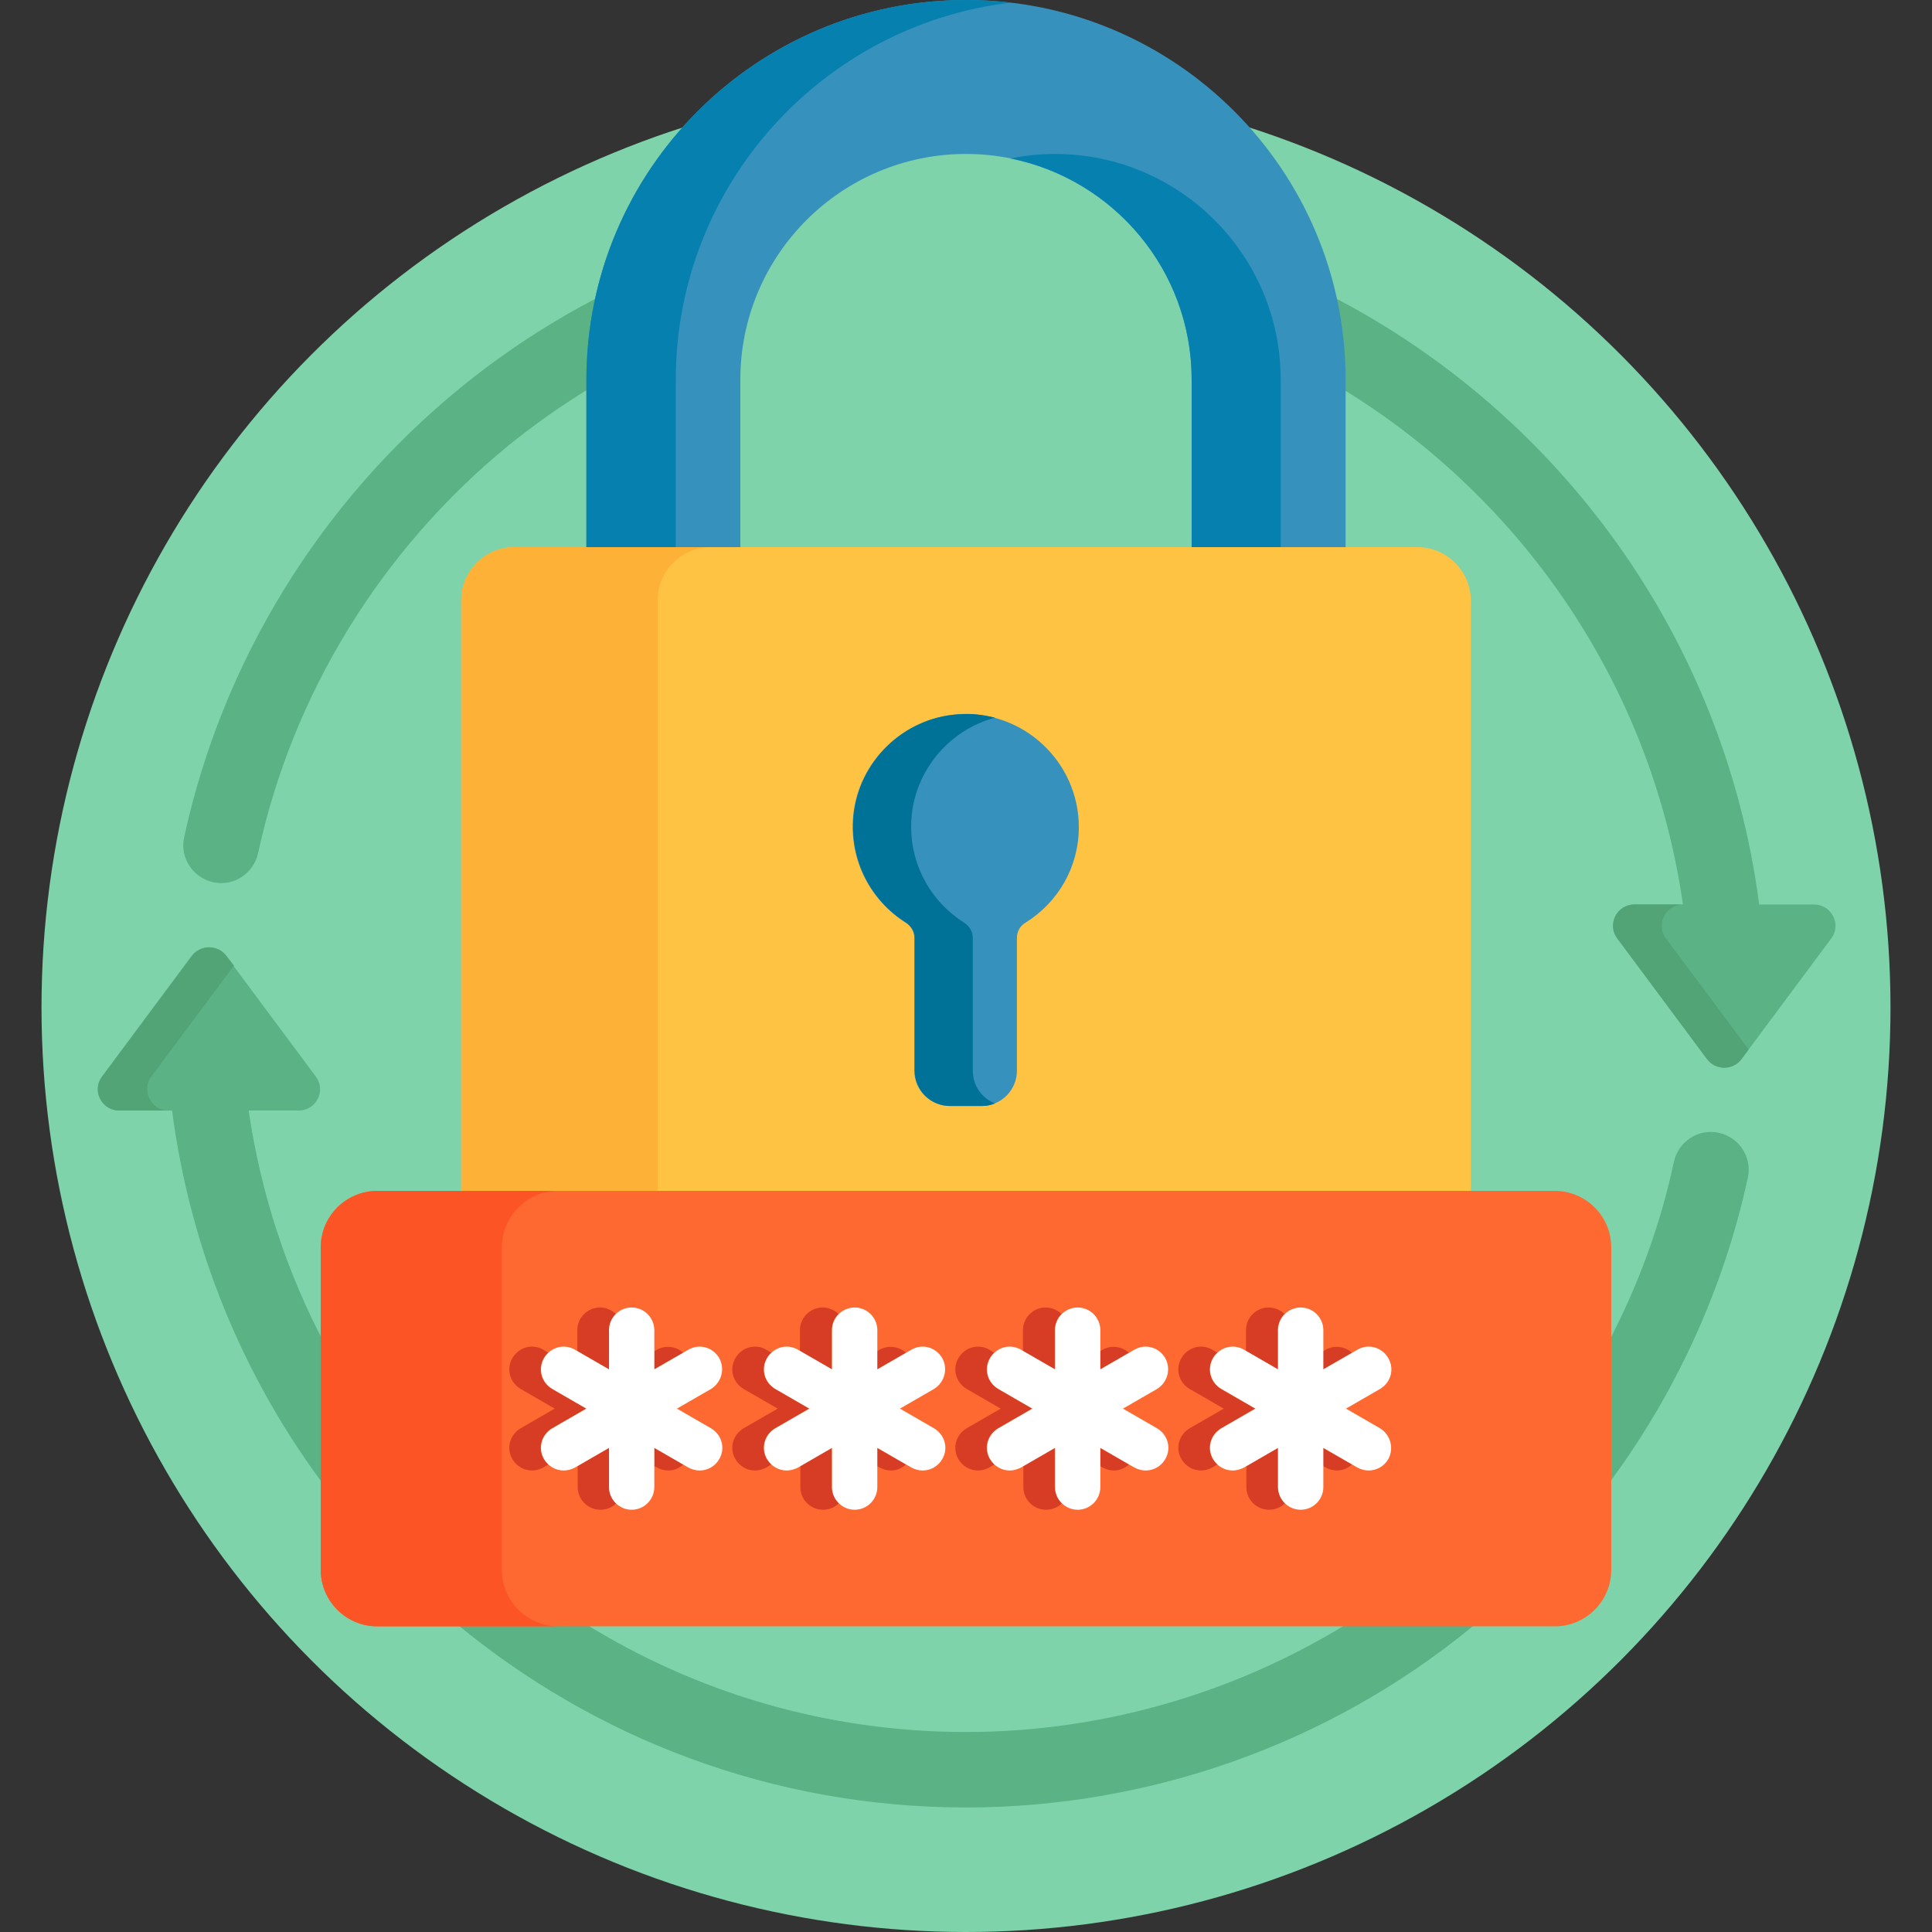 <?xml version="1.0" encoding="utf-8"?>
<!-- Generator: Adobe Illustrator 22.1.0, SVG Export Plug-In . SVG Version: 6.00 Build 0)  -->
<svg version="1.1" id="Capa_1" xmlns="http://www.w3.org/2000/svg" xmlns:xlink="http://www.w3.org/1999/xlink" x="0px" y="0px"
	 viewBox="0 0 512 512" style="enable-background:new 0 0 512 512;" xml:space="preserve">
<rect x="0" y="0" width="512" height="512" fill="#333333" stroke="none"/>
<style type="text/css">
	.st0{fill:#7FD3AA;}
	.st1{fill:#5BB285;}
	.st2{fill:#52A376;}
	.st3{fill:#3692BC;}
	.st4{fill:#0681AF;}
	.st5{fill:#FFC344;}
	.st6{fill:#FEB137;}
	.st7{fill:#017297;}
	.st8{fill:#FD6930;}
	.st9{fill:#D73D24;}
	.st10{fill:#FD5426;}
	.st11{fill:#FFFFFF;}
</style>
<g>
	<g>
		<circle class="st0" cx="256" cy="267" r="245"/>
	</g>
	<g>
		<path class="st1" d="M156.4,100.6c0-7.6,0.9-14.9,2.5-22c-13,6.7-25.4,14.8-36.8,24.1C84.9,133,58.9,175.3,48.8,221.9
			c-1.2,5.4,2.3,10.7,7.7,11.9c5.4,1.2,10.7-2.3,11.9-7.7c9.1-42.2,32.7-80.5,66.3-108c6.9-5.6,14.2-10.7,21.7-15.3V100.6z"/>
		<path class="st1" d="M480.7,239.7h-14.5c-9.1-70.2-52.6-129.8-113.1-161.1c1.6,7.1,2.4,14.4,2.4,22v2.3
			c48,29.2,82.2,78.9,90.5,136.8h-12.9c-4.6,0-7.3,5.3-4.5,9l23.8,32c2.3,3,6.8,3,9.1,0l23.8-32C488.1,245,485.4,239.7,480.7,239.7
			L480.7,239.7z"/>
		<g>
			<path class="st2" d="M441.5,248.7c-2.8-3.7-0.1-9,4.5-9h-12.9c-4.6,0-7.3,5.3-4.5,9l23.8,32c2.3,3,6.8,3,9.1,0l1.9-2.6
				L441.5,248.7z"/>
		</g>
	</g>
	<g>
		<path class="st1" d="M86,356.1c-10-19-16.9-39.8-20.1-61.8h13.3c4.6,0,7.3-5.3,4.5-9l-23.8-32c-2.3-3-6.8-3-9.1,0l-23.8,32
			c-2.8,3.7-0.1,9,4.5,9h14.1c4.8,36.9,19,70.8,40.2,99.2L86,356.1z"/>
		<g>
			<path class="st2" d="M40.1,285.3L62,255.9l-2-2.6c-2.3-3-6.8-3-9.1,0l-23.8,32c-2.8,3.7-0.1,9,4.5,9h13
				C40,294.3,37.4,289,40.1,285.3z"/>
		</g>
		<g>
			<path class="st1" d="M455.5,300.2c-5.4-1.2-10.7,2.3-11.9,7.7C440,324.8,434,341,426,356.2v37.4c18-24.1,30.8-52,37.2-81.5
				C464.4,306.7,460.9,301.4,455.5,300.2L455.5,300.2z"/>
			<path class="st1" d="M357.5,430c-30.3,18.8-65.6,29-101.5,29c-37.2,0-71.9-10.6-101.4-29h-34c36.8,30.6,84,49,135.4,49
				c48.7,0,96.3-16.9,133.9-47.7c0.6-0.5,1.1-0.9,1.6-1.4H357.5z"/>
		</g>
	</g>
	<g>
		<path class="st3" d="M196.2,146v-45.4c0-33,26.8-59.8,59.8-59.8s59.8,26.8,59.8,59.8V146h40.8v-45.4C356.6,45.1,311.5,0,256,0
			S155.4,45.1,155.4,100.6V146H196.2z"/>
		<g>
			<path class="st4" d="M315.8,100.6V146h23.6v-45.4c0-33-26.8-59.8-59.8-59.8c-4,0-8,0.4-11.8,1.2
				C295.1,47.5,315.8,71.6,315.8,100.6L315.8,100.6z"/>
			<path class="st4" d="M179.1,146v-45.4c0-51.5,38.9-94,88.8-99.9C263.9,0.2,260,0,256,0c-55.5,0-100.6,45.1-100.6,100.6V146H179.1
				z"/>
		</g>
		<path class="st5" d="M375.6,145H136.4c-7.8,0-14.1,6.3-14.1,14.1v157.5h267.5V159.1C389.7,151.3,383.4,145,375.6,145L375.6,145z"
			/>
		<path class="st6" d="M174.3,316.6V159.1c0-7.8,6.3-14.1,14.1-14.1h-52.1c-7.8,0-14.1,6.3-14.1,14.1v157.5H174.3z"/>
		<g>
			<path class="st3" d="M285.9,219.2c0-17.2-14.6-31.1-32.1-29.9c-14.5,1-26.3,12.5-27.7,26.9c-1.1,11.9,4.7,22.5,13.9,28.3
				c1.4,0.9,2.3,2.4,2.3,4v35.2c0,5.2,4.2,9.4,9.4,9.4h8.4c5.2,0,9.4-4.2,9.4-9.4v-35.2c0-1.7,0.9-3.2,2.3-4
				C280.3,239.2,285.9,229.9,285.9,219.2z"/>
		</g>
		<g>
			<path class="st7" d="M257.8,283.7v-35.2c0-1.6-0.9-3.1-2.3-4c-9.2-5.8-15-16.4-13.9-28.3c1.2-12.5,10.3-22.9,22.1-26
				c-3.1-0.8-6.4-1.2-9.8-0.9c-14.5,1-26.3,12.5-27.7,26.9c-1.1,11.9,4.7,22.5,13.9,28.3c1.4,0.9,2.3,2.4,2.3,4v35.2
				c0,5.2,4.2,9.4,9.4,9.4h8.4c1.2,0,2.4-0.2,3.5-0.7C260.2,291.1,257.8,287.7,257.8,283.7z"/>
		</g>
	</g>
	<g>
		<g>
			<path class="st8" d="M412,431H100c-8.3,0-15-6.7-15-15v-85.4c0-8.3,6.7-15,15-15h312c8.3,0,15,6.7,15,15V416
				C427,424.3,420.3,431,412,431z"/>
		</g>
		<g>
			<g>
				<path class="st9" d="M173.4,362.9l7.7-4.4c-1.9-1.7-4.7-2.1-7-0.8l-0.7,0.4V362.9z"/>
				<path class="st9" d="M161.4,362.9v-10.4c0-1.7,0.7-3.2,1.8-4.3c-1.1-1-2.5-1.7-4.2-1.7c-3.3,0-6,2.7-6,6v5.6L161.4,362.9z"/>
				<path class="st9" d="M173.4,383.7v4.8l0.7,0.4c0.9,0.5,2,0.8,3,0.8c1.5,0,2.9-0.6,4-1.6L173.4,383.7z"/>
				<path class="st9" d="M161.4,394.1v-10.4l-8.3,4.8v5.6c0,3.3,2.7,6,6,6c1.6,0,3.1-0.6,4.2-1.7
					C162.1,397.3,161.4,395.8,161.4,394.1z"/>
				<path class="st9" d="M144.1,386.7c-1.7-2.9-0.7-6.5,2.2-8.2l9-5.2l-9-5.2c-2.9-1.7-3.9-5.3-2.2-8.2c0.3-0.6,0.7-1,1.2-1.4
					l-1.3-0.8c-2.9-1.7-6.5-0.7-8.2,2.2s-0.7,6.5,2.2,8.2l9,5.2l-9,5.2c-2.9,1.7-3.9,5.3-2.2,8.2c1.1,1.9,3.1,3,5.2,3
					c1,0,2.1-0.3,3-0.8l1.3-0.8C144.9,387.7,144.5,387.2,144.1,386.7L144.1,386.7z"/>
			</g>
			<g>
				<path class="st9" d="M220.4,362.9v-10.4c0-1.7,0.7-3.2,1.8-4.3c-1.1-1-2.5-1.7-4.2-1.7c-3.3,0-6,2.7-6,6v5.6L220.4,362.9z"/>
				<path class="st9" d="M232.4,362.9l7.7-4.4c-1.9-1.7-4.7-2.1-7-0.8l-0.7,0.4V362.9z"/>
				<path class="st9" d="M232.4,383.7v4.8l0.7,0.4c0.9,0.5,2,0.8,3,0.8c1.5,0,2.9-0.6,4-1.6L232.4,383.7z"/>
				<path class="st9" d="M220.4,394.1v-10.4l-8.3,4.8v5.6c0,3.3,2.7,6,6,6c1.6,0,3.1-0.6,4.2-1.7
					C221.2,397.3,220.4,395.8,220.4,394.1z"/>
				<path class="st9" d="M203.2,386.7c-1.7-2.9-0.7-6.5,2.2-8.2l9-5.2l-9-5.2c-2.9-1.7-3.9-5.3-2.2-8.2c0.3-0.6,0.7-1,1.2-1.4
					l-1.3-0.8c-2.9-1.7-6.5-0.7-8.2,2.2c-1.7,2.9-0.7,6.5,2.2,8.2l9,5.2l-9,5.2c-2.9,1.7-3.9,5.3-2.2,8.2c1.1,1.9,3.1,3,5.2,3
					c1,0,2.1-0.3,3-0.8l1.3-0.8C204,387.7,203.6,387.2,203.2,386.7L203.2,386.7z"/>
			</g>
			<g>
				<path class="st9" d="M279.5,362.9v-10.4c0-1.7,0.7-3.2,1.8-4.3c-1.1-1-2.5-1.7-4.2-1.7c-3.3,0-6,2.7-6,6v5.6L279.5,362.9z"/>
				<path class="st9" d="M262.3,386.7c-1.7-2.9-0.7-6.5,2.2-8.2l9-5.2l-9-5.2c-2.9-1.7-3.9-5.3-2.2-8.2c0.3-0.6,0.7-1,1.2-1.4
					l-1.3-0.8c-2.9-1.7-6.5-0.7-8.2,2.2c-1.7,2.9-0.7,6.5,2.2,8.2l9,5.2l-9,5.2c-2.9,1.7-3.9,5.3-2.2,8.2c1.1,1.9,3.1,3,5.2,3
					c1,0,2-0.3,3-0.8l1.3-0.8C263.1,387.7,262.7,387.2,262.3,386.7L262.3,386.7z"/>
				<path class="st9" d="M291.5,362.9l7.7-4.4c-1.9-1.7-4.7-2.1-7-0.8l-0.7,0.4V362.9z"/>
				<path class="st9" d="M291.5,383.7v4.8l0.7,0.4c0.9,0.5,2,0.8,3,0.8c1.5,0,2.9-0.6,4-1.6L291.5,383.7z"/>
				<path class="st9" d="M279.5,394.1v-10.4l-8.3,4.8v5.6c0,3.3,2.7,6,6,6c1.6,0,3.1-0.6,4.2-1.7
					C280.3,397.3,279.6,395.8,279.5,394.1L279.5,394.1z"/>
			</g>
			<g>
				<path class="st9" d="M338.6,362.9v-10.4c0-1.7,0.7-3.2,1.8-4.3c-1.1-1-2.5-1.7-4.2-1.7c-3.3,0-6,2.7-6,6v5.6L338.6,362.9z"/>
				<path class="st9" d="M350.6,362.9l7.7-4.4c-1.9-1.7-4.7-2.1-7-0.8l-0.7,0.4V362.9z"/>
				<path class="st9" d="M350.6,383.7v4.8l0.7,0.4c0.9,0.5,2,0.8,3,0.8c1.5,0,2.9-0.6,4-1.6L350.6,383.7z"/>
				<path class="st9" d="M321.4,386.7c-1.7-2.9-0.7-6.5,2.2-8.2l9-5.2l-9-5.2c-2.9-1.7-3.9-5.3-2.2-8.2c0.3-0.6,0.7-1,1.2-1.4
					l-1.3-0.8c-2.9-1.7-6.5-0.7-8.2,2.2c-1.7,2.9-0.7,6.5,2.2,8.2l9,5.2l-9,5.2c-2.9,1.7-3.9,5.3-2.2,8.2c1.1,1.9,3.1,3,5.2,3
					c1,0,2-0.3,3-0.8l1.3-0.8C322.2,387.7,321.8,387.2,321.4,386.7L321.4,386.7z"/>
				<path class="st9" d="M338.6,394.1v-10.4l-8.3,4.8v5.6c0,3.3,2.7,6,6,6c1.6,0,3.1-0.6,4.2-1.7
					C339.4,397.3,338.7,395.8,338.6,394.1L338.6,394.1z"/>
			</g>
		</g>
		<path class="st10" d="M133,416v-85.4c0-8.3,6.7-15,15-15h-48c-8.3,0-15,6.7-15,15V416c0,8.3,6.7,15,15,15h48
			C139.7,431,133,424.3,133,416z"/>
		<g>
			<path class="st11" d="M190.6,359.9c-1.7-2.9-5.3-3.9-8.2-2.2l-9,5.2v-10.4c0-3.3-2.7-6-6-6s-6,2.7-6,6v10.4l-9-5.2
				c-2.9-1.7-6.5-0.7-8.2,2.2s-0.7,6.5,2.2,8.2l9,5.2l-9,5.2c-2.9,1.7-3.9,5.3-2.2,8.2c1.1,1.9,3.1,3,5.2,3c1,0,2.1-0.3,3-0.8l9-5.2
				v10.4c0,3.3,2.7,6,6,6s6-2.7,6-6v-10.4l9,5.2c0.9,0.5,2,0.8,3,0.8c2.1,0,4.1-1.1,5.2-3c1.7-2.9,0.7-6.5-2.2-8.2l-9-5.2l9-5.2
				C191.2,366.4,192.2,362.8,190.6,359.9L190.6,359.9z"/>
			<path class="st11" d="M249.7,359.9c-1.7-2.9-5.3-3.9-8.2-2.2l-9,5.2v-10.4c0-3.3-2.7-6-6-6s-6,2.7-6,6v10.4l-9-5.2
				c-2.9-1.7-6.5-0.7-8.2,2.2c-1.7,2.9-0.7,6.5,2.2,8.2l9,5.2l-9,5.2c-2.9,1.7-3.9,5.3-2.2,8.2c1.1,1.9,3.1,3,5.2,3
				c1,0,2.1-0.3,3-0.8l9-5.2v10.4c0,3.3,2.7,6,6,6s6-2.7,6-6v-10.4l9,5.2c0.9,0.5,2,0.8,3,0.8c2.1,0,4.1-1.1,5.2-3
				c1.7-2.9,0.7-6.5-2.2-8.2l-9-5.2l9-5.2C250.3,366.4,251.3,362.8,249.7,359.9L249.7,359.9z"/>
			<path class="st11" d="M308.8,359.9c-1.7-2.9-5.3-3.9-8.2-2.2l-9,5.2v-10.4c0-3.3-2.7-6-6-6s-6,2.7-6,6v10.4l-9-5.2
				c-2.9-1.7-6.5-0.7-8.2,2.2c-1.7,2.9-0.7,6.5,2.2,8.2l9,5.2l-9,5.2c-2.9,1.7-3.9,5.3-2.2,8.2c1.1,1.9,3.1,3,5.2,3c1,0,2-0.3,3-0.8
				l9-5.2v10.4c0,3.3,2.7,6,6,6s6-2.7,6-6v-10.4l9,5.2c0.9,0.5,2,0.8,3,0.8c2.1,0,4.1-1.1,5.2-3c1.7-2.9,0.7-6.5-2.2-8.2l-9-5.2
				l9-5.2C309.4,366.4,310.4,362.8,308.8,359.9L308.8,359.9z"/>
			<path class="st11" d="M365.7,378.5l-9-5.2l9-5.2c2.9-1.7,3.9-5.3,2.2-8.2s-5.3-3.9-8.2-2.2l-9,5.2v-10.4c0-3.3-2.7-6-6-6
				s-6,2.7-6,6v10.4l-9-5.2c-2.9-1.7-6.5-0.7-8.2,2.2c-1.7,2.9-0.7,6.5,2.2,8.2l9,5.2l-9,5.2c-2.9,1.7-3.9,5.3-2.2,8.2
				c1.1,1.9,3.1,3,5.2,3c1,0,2-0.3,3-0.8l9-5.2v10.4c0,3.3,2.7,6,6,6s6-2.7,6-6v-10.4l9,5.2c0.9,0.5,2,0.8,3,0.8
				c2.1,0,4.1-1.1,5.2-3C369.5,383.8,368.5,380.2,365.7,378.5L365.7,378.5z"/>
		</g>
	</g>
</g>
</svg>
